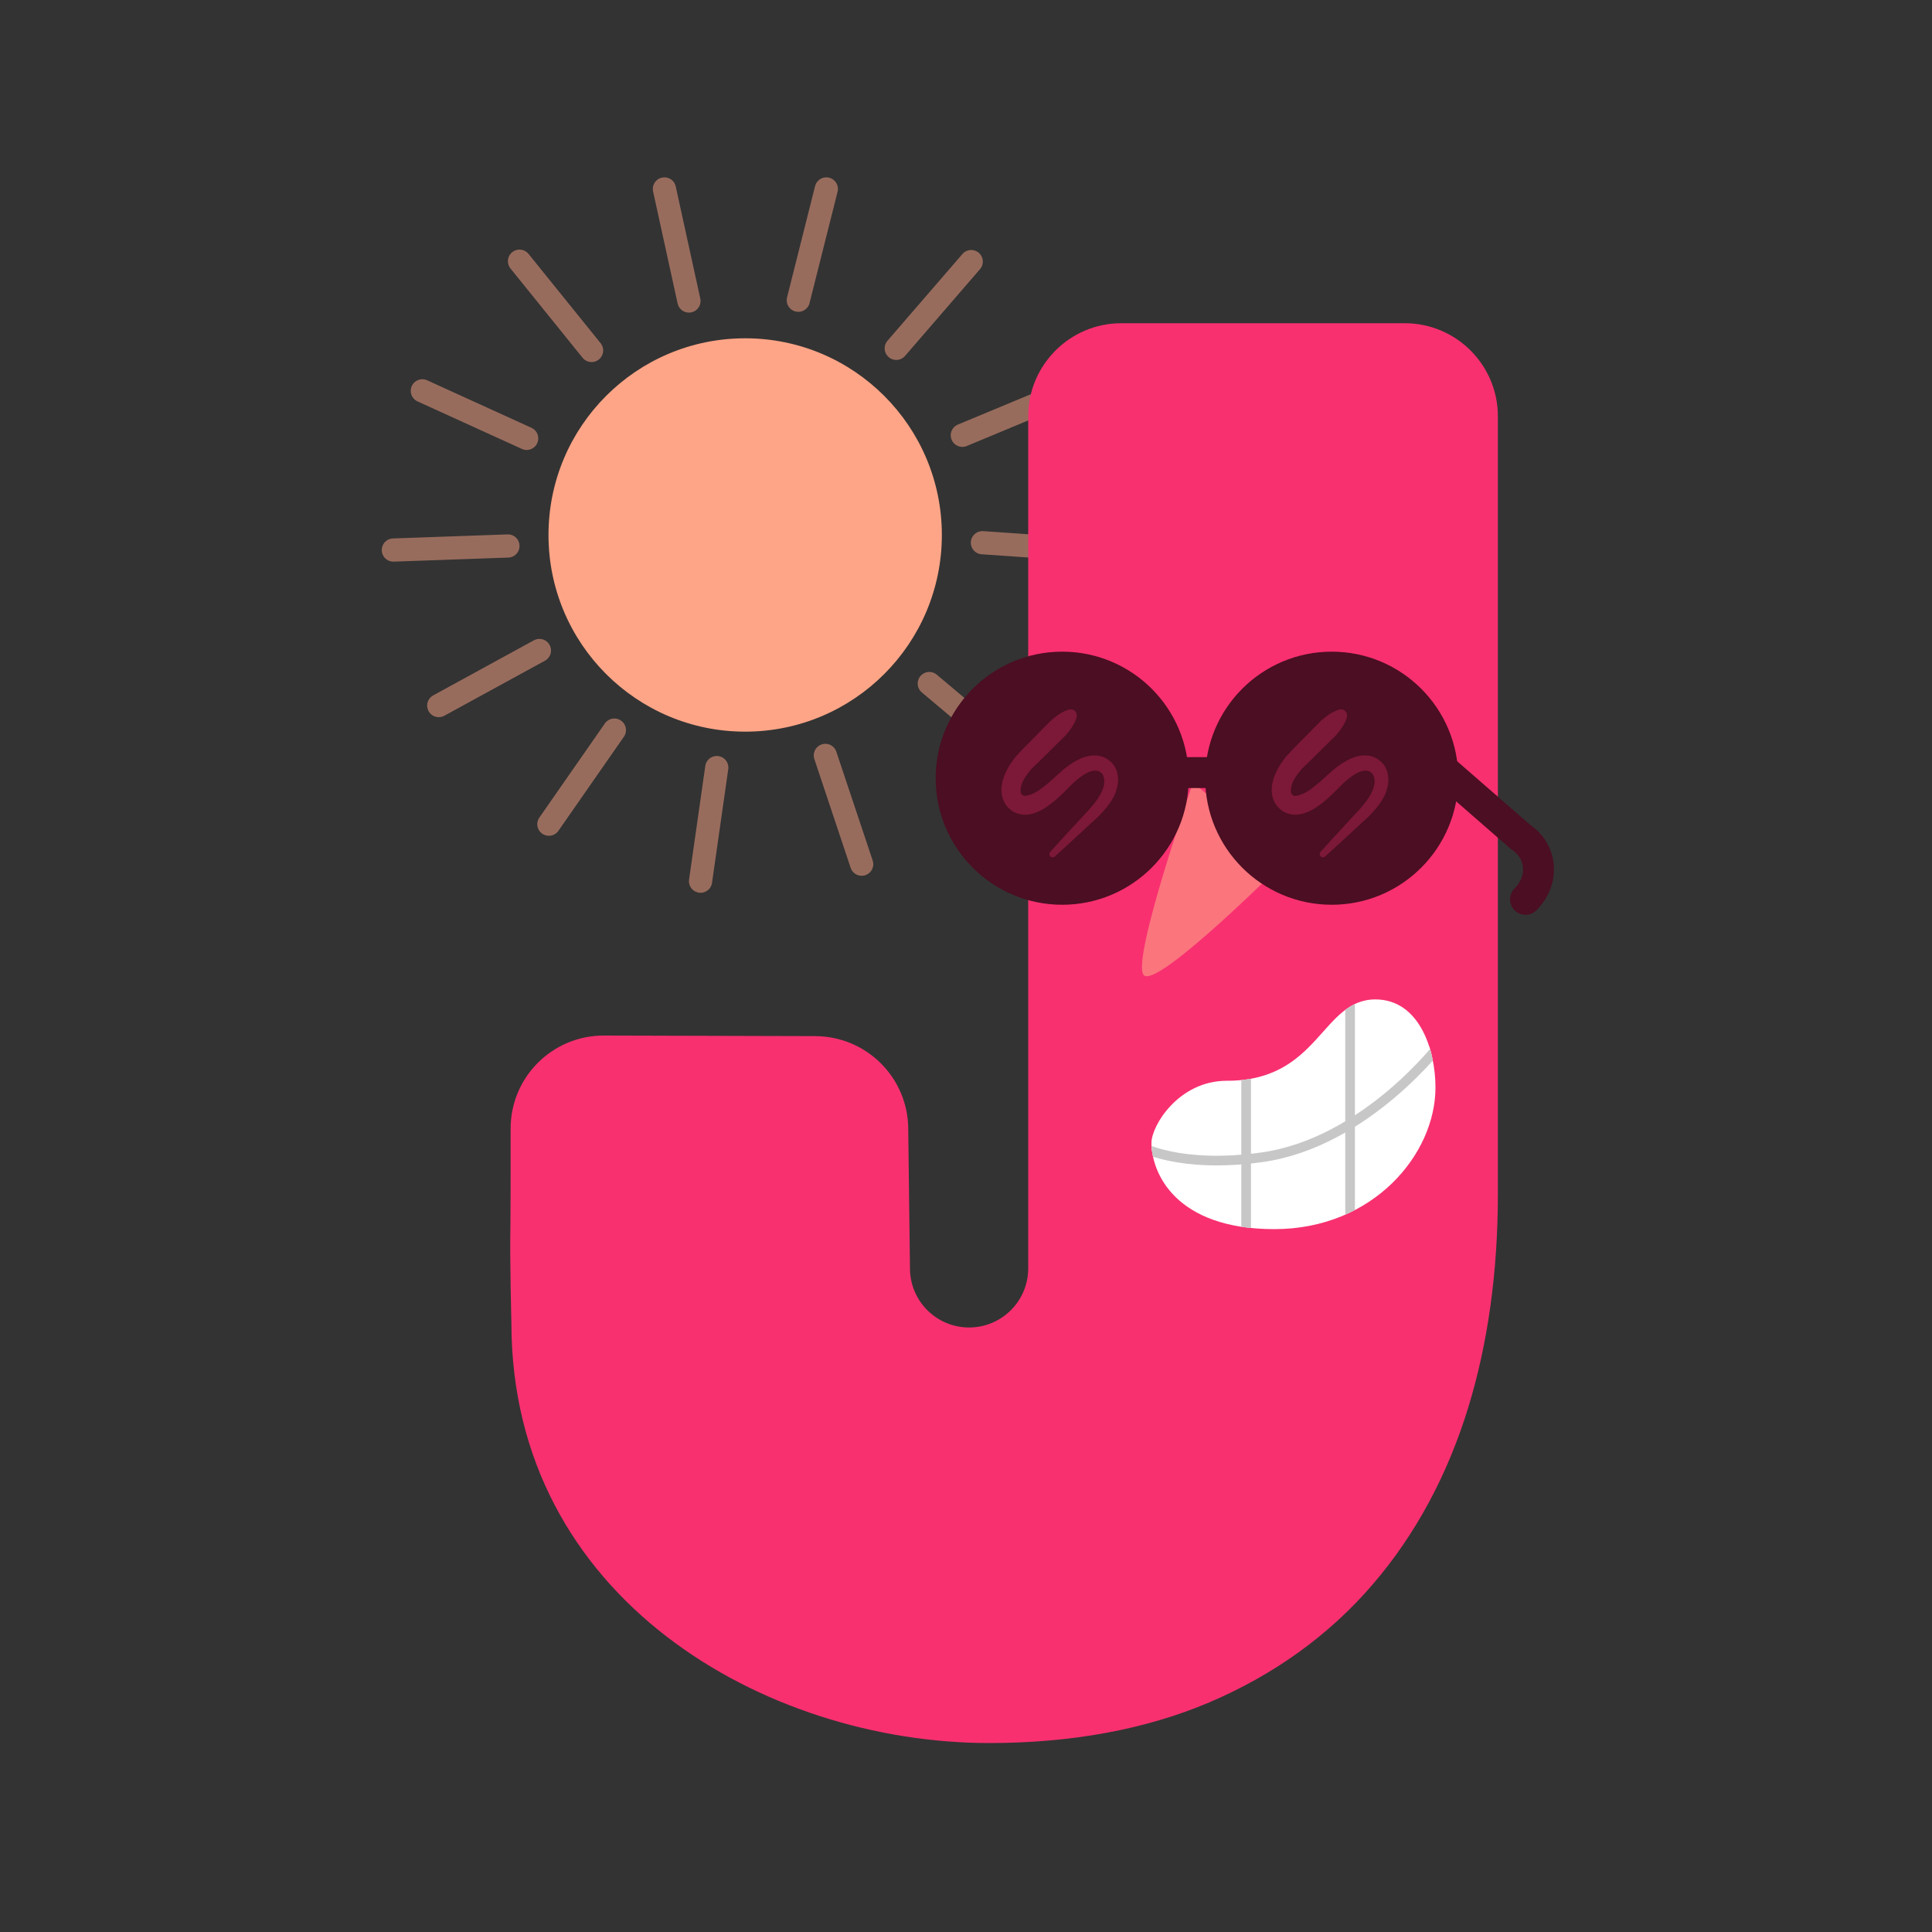 <?xml version="1.0" encoding="utf-8"?>
<!-- Generator: Adobe Illustrator 21.1.0, SVG Export Plug-In . SVG Version: 6.00 Build 0)  -->
<svg version="1.1" xmlns="http://www.w3.org/2000/svg" xmlns:xlink="http://www.w3.org/1999/xlink" x="0px" y="0px"
	 viewBox="0 0 1000 1000" style="enable-background:new 0 0 1000 1000;" xml:space="preserve">
<rect x="0" y="0" width="1000" height="1000" fill="#333333" stroke="none"/>
<style type="text/css">
	.st0{fill:#120308;}
	.st1{fill:#F83070;}
	.st2{fill:#FA90B2;}
	.st3{fill:#FEA587;}
	.st4{display:none;}
	.st5{display:inline;opacity:6.000000e-02;fill:#F83070;}
	.st6{fill:#C62659;}
	.st7{fill:#F93B71;}
	.st8{fill:#FC8D81;}
	.st9{fill:#FC817F;}
	.st10{fill:#E02A64;}
	.st11{fill:#D1D1D1;}
	.st12{fill:#666666;}
	.st13{fill:none;stroke:#666666;stroke-width:6;stroke-linecap:round;stroke-miterlimit:10;}
	.st14{fill:#FEA587;stroke:#FB757D;stroke-width:5;stroke-miterlimit:10;}
	.st15{fill:#FEA587;stroke:#FB757D;stroke-width:5;stroke-linecap:round;stroke-miterlimit:10;}
	.st16{fill:#FED5E2;}
	.st17{fill:#ABA6A6;}
	.st18{fill:#999999;}
	.st19{fill:none;stroke:#ABA6A6;stroke-width:6;stroke-linecap:round;stroke-miterlimit:10;}
	.st20{opacity:0.5;}
	.st21{fill:none;stroke:#FEA587;stroke-width:12;stroke-linecap:round;stroke-miterlimit:10;}
	.st22{fill:#FB757D;}
	.st23{fill:#4B0E22;}
	.st24{fill:none;stroke:#4B0E22;stroke-width:16;stroke-linecap:round;stroke-miterlimit:10;}
	.st25{fill:#FFFFFF;}
	.st26{fill:#7C1838;}
	.st27{clip-path:url(#SVGID_2_);}
	.st28{fill:#FFFFFF;stroke:#C7C7C7;stroke-width:5;stroke-linecap:round;stroke-miterlimit:10;}
	.st29{opacity:0.21;fill:#FFFFFF;}
	.st30{fill:none;stroke:#F83070;stroke-width:3;stroke-miterlimit:10;}
	.st31{fill:#AE214E;}
	.st32{fill:#E6E6E6;}
	.st33{fill:#FB6A7B;}
	.st34{fill:#FFE7E1;}
	.st35{fill:#E06244;}
	.st36{fill:none;stroke:#C62659;stroke-width:17;stroke-linecap:round;stroke-miterlimit:10;}
	.st37{fill:#EF8467;}
	.st38{fill:#FFBF94;}
	.st39{fill:none;stroke:#F83070;stroke-width:19;stroke-miterlimit:10;}
	.st40{fill:none;stroke:#F83070;stroke-width:5;stroke-miterlimit:10;}
	.st41{fill:none;stroke:#F83070;stroke-width:11;stroke-miterlimit:10;}
	.st42{fill:none;stroke:#FEA587;stroke-width:11;stroke-miterlimit:10;}
	.st43{fill:none;stroke:#FEA587;stroke-width:8;stroke-miterlimit:10;}
	.st44{fill:none;stroke:#F83070;stroke-width:9;stroke-miterlimit:10;}
	.st45{fill:#951C43;}
	.st46{fill:none;stroke:#FEA587;stroke-width:7;stroke-miterlimit:10;}
	.st47{fill:#C4C4C4;}
	.st48{fill:#D9D9D9;}
	.st49{fill:#BCBCBC;}
	.st50{fill:#F2A486;}
	.st51{clip-path:url(#SVGID_4_);}
	.st52{fill:none;stroke:#FC8D81;stroke-width:9;stroke-miterlimit:10;}
	.st53{fill:#EE7C7E;}
	.st54{fill:#F08F82;}
	.st55{fill:#EC4F71;}
	.st56{fill:#531929;}
</style>
<symbol  id="Screen" viewBox="-427.5 -333.3 855 666.6">
	<g>
		<path class="st0" d="M-378.5,333.3h757c27.1,0,49-21.9,49-49v-568.6c0-27.1-21.9-49-49-49h-757c-27.1,0-49,21.9-49,49v568.6
			C-427.5,311.4-405.6,333.3-378.5,333.3z"/>
		<circle class="st1" cx="-368.9" cy="291" r="10"/>
		<circle class="st2" cx="-328.9" cy="291" r="10"/>
		<circle class="st3" cx="-288.9" cy="291" r="10"/>
	</g>
</symbol>
<g id="rules" class="st4">
	<rect x="75.7" y="76.6" class="st5" width="846.4" height="846.4"/>
</g>
<g id="Layer_1">
	<g id="Server_15_">
	</g>
	<g id="Server_10_">
	</g>
	<g id="Server_7_">
	</g>
	<g id="Server">
		<g id="Server_13_">
		</g>
	</g>
	<g id="Server_12_">
	</g>
	<g id="Server_1_">
	</g>
	<g id="Server_3_">
		<g id="Server_5_">
		</g>
		<g id="Server_4_">
		</g>
	</g>
	<g id="Server_2_">
	</g>
	<g id="New_Symbol_4">
	</g>
	<g id="folders_1_">
		<g id="folder">
		</g>
	</g>
	<g id="folders">
	</g>
	<g id="wizzard">
	</g>
	<g id="nube_JOTELULU">
	</g>
	<g id="coin_1_">
	</g>
	<g id="coin">
	</g>
	<g id="Server_6_">
	</g>
	<g id="folder_1_">
	</g>
	<g id="Server_9_">
	</g>
	<g id="Server_8_">
		<g id="Server_19_">
		</g>
	</g>
	<g id="Server_11_">
	</g>
	<g id="Server_14_">
	</g>
	<g id="Server_16_">
	</g>
	<g id="Server_17_">
	</g>
	<g id="Server_18_">
	</g>
	<g id="Server_21_">
		<g>
			<g>
				<circle class="st3" cx="385.7" cy="276.9" r="101.8"/>
				<g class="st20">
					<line class="st21" x1="481" y1="353.8" x2="529.6" y2="394.7"/>
					<line class="st21" x1="427.2" y1="391" x2="446" y2="447.3"/>
					<line class="st21" x1="371" y1="397.3" x2="362.6" y2="456.1"/>
					<line class="st21" x1="318" y1="377.9" x2="284.1" y2="426.6"/>
					<line class="st21" x1="279.2" y1="336.7" x2="227.1" y2="365.2"/>
					<line class="st21" x1="262.9" y1="282.6" x2="203.6" y2="284.7"/>
					<line class="st21" x1="272.6" y1="226.9" x2="218.6" y2="202.3"/>
					<line class="st21" x1="306.2" y1="181.4" x2="268.9" y2="135.2"/>
					<line class="st21" x1="356.6" y1="155.8" x2="343.9" y2="97.8"/>
					<line class="st21" x1="413.2" y1="155.4" x2="427.7" y2="97.8"/>
					<line class="st21" x1="463.9" y1="180.3" x2="502.7" y2="135.4"/>
					<line class="st21" x1="498.1" y1="225.3" x2="552.9" y2="202.5"/>
					<line class="st21" x1="508.5" y1="280.9" x2="567.7" y2="285"/>
				</g>
			</g>
			<path class="st1" d="M470.1,584c-0.3-26.4-21.7-47.6-48.1-47.7L312.6,536c-26.7-0.1-48.4,21.6-48.3,48.3c0,20.4,0,41.3-0.1,49.5
				c-0.4,17.8,0.5,50.9,0.5,50.9c0,142.7,131.4,217.5,247.3,217.5c42.7,0,81-7.1,113.8-21c33.6-14.3,62.1-34.8,84.7-61.1
				c22.1-25.7,38.7-56.5,49.5-91.7c10.2-33.3,15.3-70.4,15.3-110.3V215.5c0-26.6-21.6-48.2-48.2-48.2H580.4
				c-26.6,0-48.2,21.6-48.2,48.2v441c0,16.9-13.7,30.6-30.6,30.6h0c-16.8,0-30.4-13.5-30.6-30.3L470.1,584z"/>
			<path class="st22" d="M617.5,405.1c0,0-31.9,91.2-25.6,99.5c6.3,8.3,73.9-59.6,73.9-59.6"/>
			<circle class="st23" cx="549.8" cy="402.8" r="65.5"/>
			<circle class="st23" cx="689.3" cy="402.8" r="65.5"/>
			<path class="st24" d="M572.9,399.9h175.9l38.1,33.2c11.7,7.8,12.4,22.7,2.7,32.4"/>
			<path class="st25" d="M711.9,517.3c22.6,0,31.1,25.8,31.1,45.6c0,34.5-32.2,73.3-83.4,73.3c-51.2,0-63.6-29.1-63.6-44.7
				c0-8.8,14-32.1,39-32.1C682.9,559.5,683.9,517.3,711.9,517.3z"/>
			<g>
				<path class="st26" d="M697.1,371.5c-0.6,1.9-1.5,3.6-2.5,5.1c-1,1.5-2.1,2.9-3.3,4.2c-2.5,2.5-5.1,5-7.6,7.5l-7.6,7.5l-1,0.9
					l-0.8,0.8c-0.6,0.5-1,1.1-1.5,1.7c-0.5,0.6-0.9,1.2-1.4,1.8c-0.4,0.6-0.8,1.2-1.2,1.8c-0.7,1.2-1.3,2.5-1.6,3.7
					c-0.4,1.2-0.5,2.4-0.4,3.2c0,0.2,0.1,0.4,0.1,0.6c0,0.2,0.1,0.3,0.1,0.4c0.1,0.1,0.1,0.2,0.2,0.3c0,0,0,0.1,0.1,0.1
					c0.1,0.1,0.1,0.1,0.2,0.2c0.1,0.2,0.3,0.2,0.4,0.3c0.1,0,0.2,0.2,0.3,0.2c0.1,0,0.1,0,0.2,0.1c0.1,0,0.1,0,0.2,0
					c0.1,0.1,0.3,0,0.5,0c0.8,0,2-0.3,3.2-0.8l1-0.4l1-0.5c0.7-0.3,1.3-0.8,2-1.2c2.6-1.8,5.2-4,7.7-6.3l4.1-3.7l2.2-1.8
					c0.8-0.6,1.6-1.2,2.4-1.7c0.8-0.6,1.7-1.1,2.6-1.6c0.9-0.5,1.8-1,2.8-1.4c2-0.8,4.2-1.5,6.7-1.5c2.5-0.1,5.2,0.7,7.3,2.2
					c1,0.8,1.9,1.5,2.8,2.7c0.8,1.1,1.3,2.2,1.7,3.4c0.7,2.3,0.8,4.7,0.4,6.9c-0.2,1.1-0.5,2.1-0.8,3.2c-0.4,1-0.7,2-1.2,2.9
					c-1.9,3.6-4.4,6.6-7,9.3c-1.3,1.4-2.6,2.5-3.9,3.7l-3.9,3.6l-7.8,7.2l-7.9,7.2c-0.7,0.6-1.8,0.6-2.4-0.1c-0.6-0.7-0.6-1.7,0-2.3
					l7.2-7.9l7.2-7.8l3.6-3.9c1.2-1.3,2.5-2.6,3.5-3.9c2.2-2.5,4.1-5.2,5.3-8c1.3-2.8,1.5-5.6,0.7-7.7c-0.2-0.5-0.5-1-0.7-1.3
					c-0.2-0.2-0.7-0.6-1.1-0.9c-0.8-0.5-1.7-0.7-2.8-0.6c-2.2,0.1-4.9,1.5-7.4,3.4c-0.6,0.5-1.3,1-1.9,1.5l-1.8,1.6l-3.7,3.7
					c-2.6,2.6-5.3,5.2-8.5,7.5c-0.8,0.6-1.6,1.2-2.5,1.7l-1.3,0.8l-1.4,0.7c-2,0.9-4.2,1.8-7,1.9c-0.7,0-1.4,0-2.1-0.1
					c-0.4-0.1-0.7-0.1-1.1-0.2c-0.4-0.1-0.7-0.2-1.1-0.3c-0.7-0.2-1.4-0.6-2.1-0.9c-0.6-0.4-1.3-0.8-1.8-1.3l-0.8-0.7
					c-0.3-0.3-0.5-0.6-0.8-0.9c-0.6-0.6-0.9-1.3-1.3-1.9c-0.3-0.7-0.6-1.4-0.9-2.1c-0.2-0.7-0.4-1.4-0.5-2c-0.4-2.7-0.1-5.1,0.5-7.3
					c0.6-2.2,1.5-4.2,2.5-6.1c0.5-1,1.1-1.8,1.6-2.7c0.6-0.8,1.2-1.7,1.8-2.5c0.6-0.8,1.3-1.6,2-2.3l1-1.1l0.9-1l7.5-7.6
					c2.5-2.5,4.9-5.1,7.5-7.6c1.3-1.2,2.7-2.3,4.2-3.3c1.5-1,3.2-1.9,5.1-2.5c1.8-0.6,3.7,0.4,4.2,2.2
					C697.3,370.2,697.3,370.9,697.1,371.5z"/>
			</g>
			<g>
				<path class="st26" d="M557.2,371.5c-0.6,1.9-1.5,3.6-2.5,5.1c-1,1.5-2.1,2.9-3.3,4.2c-2.5,2.5-5.1,5-7.6,7.5l-7.6,7.5l-1,0.9
					l-0.8,0.8c-0.6,0.5-1,1.1-1.5,1.7c-0.5,0.6-0.9,1.2-1.4,1.8c-0.4,0.6-0.8,1.2-1.2,1.8c-0.7,1.2-1.3,2.5-1.6,3.7
					c-0.4,1.2-0.5,2.4-0.4,3.2c0,0.2,0.1,0.4,0.1,0.6c0,0.2,0.1,0.3,0.1,0.4c0.1,0.1,0.1,0.2,0.2,0.3c0,0,0,0.1,0.1,0.1
					c0.1,0.1,0.1,0.1,0.2,0.2c0.1,0.2,0.3,0.2,0.4,0.3c0.1,0,0.2,0.2,0.3,0.2c0.1,0,0.1,0,0.2,0.1c0.1,0,0.1,0,0.2,0
					c0.1,0.1,0.3,0,0.5,0c0.8,0,2-0.3,3.2-0.8l1-0.4l1-0.5c0.7-0.3,1.3-0.8,2-1.2c2.6-1.8,5.2-4,7.7-6.3l4.1-3.7l2.2-1.8
					c0.8-0.6,1.6-1.2,2.4-1.7c0.8-0.6,1.7-1.1,2.6-1.6c0.9-0.5,1.8-1,2.8-1.4c2-0.8,4.2-1.5,6.7-1.5c2.5-0.1,5.2,0.7,7.3,2.2
					c1,0.8,1.9,1.5,2.8,2.7c0.8,1.1,1.3,2.2,1.7,3.4c0.7,2.3,0.8,4.7,0.4,6.9c-0.2,1.1-0.5,2.1-0.8,3.2c-0.4,1-0.7,2-1.2,2.9
					c-1.9,3.6-4.4,6.6-7,9.3c-1.3,1.4-2.6,2.5-3.9,3.7l-3.9,3.6l-7.8,7.2l-7.9,7.2c-0.7,0.6-1.8,0.6-2.4-0.1c-0.6-0.7-0.6-1.7,0-2.3
					l7.2-7.9l7.2-7.8l3.6-3.9c1.2-1.3,2.5-2.6,3.5-3.9c2.2-2.5,4.1-5.2,5.3-8c1.3-2.8,1.5-5.6,0.7-7.7c-0.2-0.5-0.5-1-0.7-1.3
					c-0.2-0.2-0.7-0.6-1.1-0.9c-0.8-0.5-1.7-0.7-2.8-0.6c-2.2,0.1-4.9,1.5-7.4,3.4c-0.6,0.5-1.3,1-1.9,1.5l-1.8,1.6l-3.7,3.7
					c-2.6,2.6-5.3,5.2-8.5,7.5c-0.8,0.6-1.6,1.2-2.5,1.7l-1.3,0.8l-1.4,0.7c-2,0.9-4.2,1.8-7,1.9c-0.7,0-1.4,0-2.1-0.1
					c-0.4-0.1-0.7-0.1-1.1-0.2c-0.4-0.1-0.7-0.2-1.1-0.3c-0.7-0.2-1.4-0.6-2.1-0.9c-0.6-0.4-1.3-0.8-1.8-1.3l-0.8-0.7
					c-0.3-0.3-0.5-0.6-0.8-0.9c-0.6-0.6-0.9-1.3-1.3-1.9c-0.3-0.7-0.6-1.4-0.9-2.1c-0.2-0.7-0.4-1.4-0.5-2c-0.4-2.7-0.1-5.1,0.5-7.3
					c0.6-2.2,1.5-4.2,2.5-6.1c0.5-1,1.1-1.8,1.6-2.7c0.6-0.8,1.2-1.7,1.8-2.5c0.6-0.8,1.3-1.6,2-2.3l1-1.1l0.9-1l7.5-7.6
					c2.5-2.5,4.9-5.1,7.5-7.6c1.3-1.2,2.7-2.3,4.2-3.3c1.5-1,3.2-1.9,5.1-2.5c1.8-0.6,3.7,0.4,4.2,2.2
					C557.4,370.2,557.4,370.9,557.2,371.5z"/>
			</g>
			<g>
				<defs>
					<path id="SVGID_1_" d="M711.9,517.3c22.6,0,31.1,25.8,31.1,45.6c0,34.5-32.2,73.3-83.4,73.3c-51.2,0-63.6-29.1-63.6-44.7
						c0-8.8,14-32.1,39-32.1C682.9,559.5,683.9,517.3,711.9,517.3z"/>
				</defs>
				<clipPath id="SVGID_2_">
					<use xlink:href="#SVGID_1_"  style="overflow:visible;"/>
				</clipPath>
				<g class="st27">
					<path class="st28" d="M590,593.3c0,0,20.3,11.7,63.2,5.7c54.1-7.6,93.1-59.5,93.1-59.5"/>
					<line class="st28" x1="645" y1="551.9" x2="645" y2="644.4"/>
					<line class="st28" x1="698.8" y1="638.2" x2="698.8" y2="513.1"/>
				</g>
			</g>
		</g>
	</g>
	<g id="Server_20_">
	</g>
</g>
<g id="Layer_34">
</g>
</svg>
